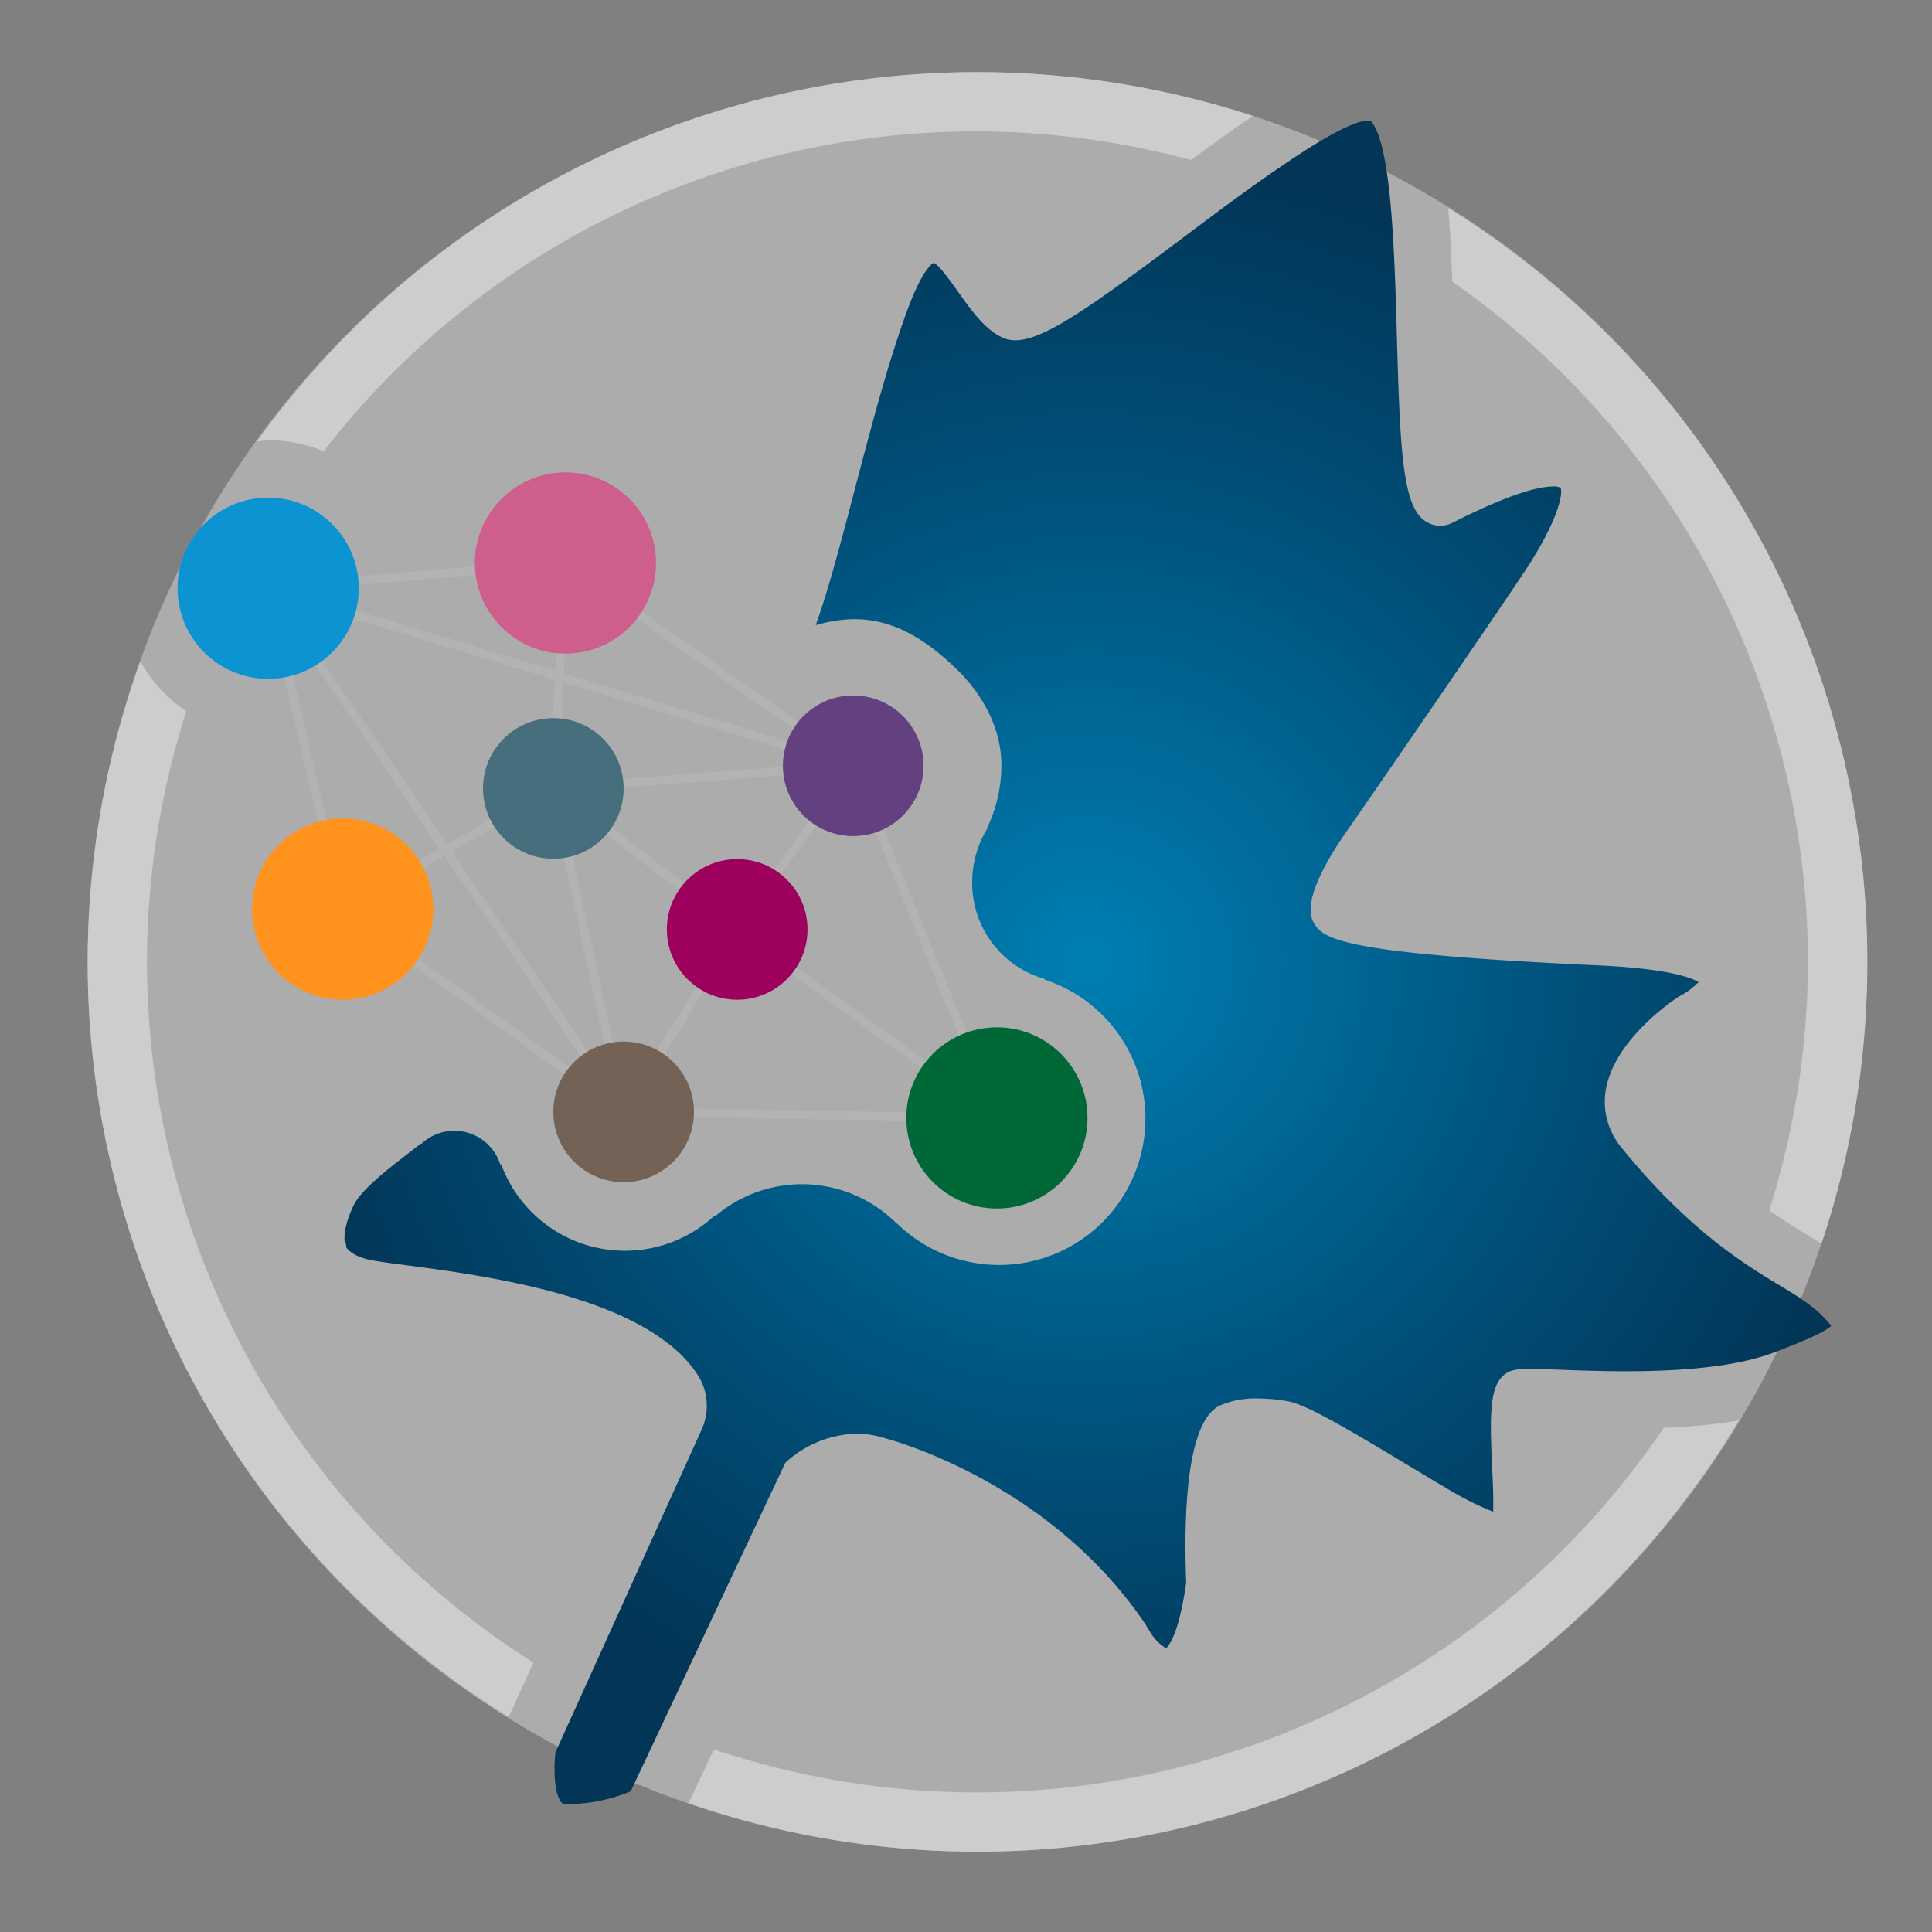 <svg id="Layer_1" data-name="Layer 1" xmlns="http://www.w3.org/2000/svg" xmlns:xlink="http://www.w3.org/1999/xlink" viewBox="0 0 300 300"><rect x="0" y="0" width="300" height="300" fill="#808080" stroke="none"/><defs><style>.cls-1{fill:#fff;opacity:0.35;}.cls-11,.cls-2{fill:none;}.cls-2{stroke:#b3b3b3;stroke-miterlimit:10;stroke-width:1.34px;}.cls-3{fill:#0b94d1;}.cls-4{fill:#ff931e;}.cls-5{fill:#006837;}.cls-6{fill:#ce5f8d;}.cls-7{fill:#466e7c;}.cls-8{fill:#736357;}.cls-9{fill:#9e005d;}.cls-10{fill:url(#New_Gradient_Swatch_4);}.cls-12{fill:#cccdce;}.cls-13{fill:#634080;}</style><radialGradient id="New_Gradient_Swatch_4" cx="168.88" cy="149.45" r="125.76" gradientUnits="userSpaceOnUse"><stop offset="0" stop-color="#007fb3"/><stop offset="0.54" stop-color="#005580"/><stop offset="1" stop-color="#023556"/></radialGradient></defs><circle class="cls-1" cx="151.77" cy="149.37" r="138.16"/><polygon class="cls-2" points="41.64 91.34 96.83 172.65 85.92 122.43 114.47 144.31 154.81 173.59 132.49 118.91 41.64 91.34"/><polyline class="cls-2" points="41.64 91.34 53.21 141.16 85.92 122.43 87.8 87.42 132.49 118.91 114.47 144.31 96.83 172.65 154.81 173.59"/><line class="cls-2" x1="96.84" y1="172.65" x2="53.21" y2="141.16"/><line class="cls-2" x1="41.64" y1="91.34" x2="87.8" y2="87.42"/><line class="cls-2" x1="132.49" y1="118.91" x2="85.92" y2="122.43"/><circle class="cls-3" cx="41.64" cy="91.34" r="14.07"/><circle class="cls-4" cx="53.21" cy="141.16" r="14.07"/><circle class="cls-5" cx="154.8" cy="173.59" r="14.07"/><circle class="cls-6" cx="87.8" cy="87.42" r="14.07"/><circle class="cls-7" cx="85.92" cy="122.43" r="10.92"/><circle class="cls-8" cx="96.84" cy="172.65" r="10.92"/><circle class="cls-9" cx="114.47" cy="144.32" r="10.92"/><path class="cls-10" d="M284.27,205.77a18.32,18.32,0,0,0-3.92-3.61c-1-.75-2.33-1.55-3.88-2.49-5.63-3.4-14.14-8.54-24.6-21.36a11.37,11.37,0,0,1-.81-1.09,11,11,0,0,1-1.63-8.42c1.58-7.56,10.19-13.34,11.17-14l.12-.08.13-.06a11.49,11.49,0,0,0,2.9-2.16c-1-.62-4.4-2.05-15.19-2.58l-1.55-.07c-36.93-1.74-41.23-3.82-42.82-6.24-.64-1-2.57-4,5.44-15.27,1.91-2.68,25.62-37.17,27.92-40.84,4.93-7.85,5.08-11.22,4.77-11.76a2.41,2.41,0,0,0-1.19-.2c-1.8,0-6.08.8-15.54,5.61a4.48,4.48,0,0,1-2,.5A4.36,4.36,0,0,1,220,79.54c-2.32-3.52-2.67-12.17-3.09-27.17-.36-12.81-.8-28.74-3.71-33.15-.16-.24-.28-.37-.3-.4s0,0,0,0h0a1.84,1.84,0,0,0-.55-.07c-4.51,0-20.23,11.82-28.85,18.31C169.05,47.9,162,52.84,157.66,52.84a4.71,4.71,0,0,1-2-.42c-2.74-1.27-4.81-4.19-6.81-7-1.08-1.53-3.11-4.4-3.88-4.6,0,0-1.58.6-4,7.14-2.95,7.86-5.77,18.62-8.26,28.11-2.57,9.84-4.41,16.54-6.05,21,6.23-1.73,13.13-1.84,22.11,7.06,3.86,3.82,6.6,8.86,6.72,14.29a22.45,22.45,0,0,1-2.25,10.22l.08,0a16,16,0,0,0-2.36,8.44A15.47,15.47,0,0,0,162.18,152l0,.1A22.72,22.72,0,1,1,139.31,190l-.06,0A20.77,20.77,0,0,0,111,188.9l-.1-.08a20.48,20.48,0,0,1-33.07-8l-.15,0a7.48,7.48,0,0,0-12.27-3.19l-.05-.06-1.54,1.2c-3.69,2.84-7.87,6.07-9,8.58-1.5,3.25-1.38,5-1.27,5.62l.13-.07.1.72a.56.56,0,0,1,0,.08c.26.39,1.12,1.36,3.51,1.9,1.1.25,3.29.53,5.84.87,10.59,1.4,30.3,4,40.65,12.18a19.42,19.42,0,0,1,4.29,4.45,8.9,8.9,0,0,1,.83,9L86.25,272.1c-.28,2.31-.23,6.06.78,7.58a.83.83,0,0,0,.79.47h.46a25.94,25.94,0,0,0,9.66-2l24-51,.42-.39A16.92,16.92,0,0,1,133,222.63a14.5,14.5,0,0,1,4.53.73c2,.53,25.83,7.29,40.36,28.89l.07.11.06.12s.2.35.48.77a7.39,7.39,0,0,0,2.56,2.69c.37-.31,2-2.08,3.13-10.2-.42-11.26.16-25.05,5.22-27.49a14,14,0,0,1,5.87-1.1,26.44,26.44,0,0,1,4.84.47c2.78.52,9.11,4.24,18.45,9.86,2.18,1.31,4.22,2.54,5.9,3.52a46.81,46.81,0,0,0,7.4,3.74c0-.26,0-.52,0-.76,0-.41,0-.84,0-1.28,0-1.18-.08-2.86-.16-4.63-.43-9.12-.49-13.93,2.94-15.2a8.09,8.09,0,0,1,2.76-.31c1.09,0,2.58.05,4.74.13,2.79.11,6.37.24,10.27.24,7.79,0,16.81-.54,23.07-2.93,2.35-.89,7.67-2.92,8.87-4.13A.61.61,0,0,0,284.27,205.77Z"/><path class="cls-11" d="M50.27,70.06a23,23,0,1,1-21.35,40.4,128.34,128.34,0,0,0,53.86,147.7l18-39.68c.07,0,0-.14-.15-.42a11.11,11.11,0,0,0-2.39-2.38C89.82,209.05,71,206.56,62,205.36c-3.39-.45-5.27-.7-6.67-1-5-1.15-7.66-3.71-8.95-5.66a5.69,5.69,0,0,1-.33-.52c-.08-.14-.21-.37-.28-.52a9,9,0,0,1-.53-1.33,8.56,8.56,0,0,1-.48-1.61c-.43-2.21-.44-5.92,1.92-11,2.08-4.49,7-8.25,11.66-11.89l1.54-1.2c.25-.19.51-.37.77-.54a16.34,16.34,0,0,1,16.89-1.72A19.87,19.87,0,0,1,93,153.2a19.61,19.61,0,0,1-2.2-8.89,18.85,18.85,0,0,1,.29-2.82,18.75,18.75,0,0,1-15.08-2c0,.55.17,1.08.17,1.64a23,23,0,1,1-10.09-19,19.82,19.82,0,0,1,8.49-16,23,23,0,1,1,24.2,1.3,19.69,19.69,0,0,1,7,15,18.84,18.84,0,0,1-.29,2.83,19.87,19.87,0,0,1,5.2-.78,19.67,19.67,0,0,1,3,.31,19.45,19.45,0,0,1-1-5.89,19.73,19.73,0,0,1,7.69-15.56c-.09-.09-.2-.15-.28-.24A8.92,8.92,0,0,1,118.26,94c1.48-4,3.24-10.41,5.8-20.18s5.42-20.67,8.54-29c2.93-7.81,6-11.6,10.2-12.66a8.9,8.9,0,0,1,2.17-.27,9.13,9.13,0,0,1,2.32.31c3.63,1,5.76,3.71,8.85,8.08.68,1,1.68,2.38,2.48,3.29,3.73-1.78,13.45-9.09,19.49-13.63,2.46-1.85,4.72-3.54,6.83-5.08A128,128,0,0,0,50.27,70.06Z"/><path class="cls-11" d="M258.37,221.71c-1.91.08-3.88.13-6,.13-3.86,0-7.44-.12-10.27-.23l-1.73-.06c0,2,.12,4.48.2,6.1.09,2,.17,3.81.16,5.11l0,2a8.91,8.91,0,0,1-8.91,8.91,9,9,0,0,1-2.9-.48,55.37,55.37,0,0,1-9-4.47c-1.72-1-3.8-2.25-6-3.58-5.06-3.05-13.52-8.14-15.73-8.8a20.18,20.18,0,0,0-3-.25c-.35,0-.64,0-.89,0-.63,2-1.74,7.27-1.29,19.31A8.48,8.48,0,0,1,193,247c-1.18,8.29-3.11,13.16-6.25,15.78a8.92,8.92,0,0,1-8.93,1.47c-2.46-1-4.75-3-6.78-6.09-.38-.58-.65-1-.74-1.19-12.65-18.8-34.18-24.76-35.09-25l-.48-.14a5.63,5.63,0,0,0-1.75-.29,7.6,7.6,0,0,0-3.87,1.25l-18.28,38.85a128.67,128.67,0,0,0,147.52-49.93Z"/><path class="cls-11" d="M225.51,43.74c.1,2.65.19,5.4.27,8.38.17,6.09.38,13.81.92,18.63,8.06-3.63,12.05-4.1,14.43-4.1A11,11,0,0,1,247,68.17a9,9,0,0,1,3,3.14c1.83,3.17,2.93,8.43-4.94,21-2.45,3.91-26.2,38.46-28.21,41.28a49.59,49.59,0,0,0-3,4.71c4.58.8,14.06,1.8,33.57,2.72L249,141c12.85.63,17.27,2.53,19.49,3.91a8.92,8.92,0,0,1,2.06,13.37,20.18,20.18,0,0,1-5.25,4.1c-2.74,1.85-6.55,5.45-7.12,8.2a2.05,2.05,0,0,0,.34,1.7l.28.36a79.8,79.8,0,0,0,15.92,15.25A128.1,128.1,0,0,0,225.51,43.74Z"/><path class="cls-11" d="M142.07,136.16a18,18,0,0,1-12.57,2.28,19.63,19.63,0,0,1,1,5.87,19.85,19.85,0,0,1-16,19.45,19.61,19.61,0,0,1,2.2,8.89,19.89,19.89,0,0,1-.36,3.56,29.22,29.22,0,0,1,8.1-1.23,30,30,0,0,1,7.65,1,23.78,23.78,0,0,1-.24-2.4A23,23,0,0,1,147.19,152,24.29,24.29,0,0,1,142,137.11C142,136.79,142.06,136.48,142.07,136.16Z"/><path class="cls-12" d="M280.73,149.37a128.13,128.13,0,0,1-6,38.56c2.36,1.67,4.49,3,6.37,4.11.64.38,1.18.72,1.74,1.07A137.83,137.83,0,0,0,224.88,32.3c.28,3.4.47,7.22.63,11.44A128.81,128.81,0,0,1,280.73,149.37Z"/><path class="cls-12" d="M151.77,278.32a128.29,128.29,0,0,1-40.92-6.68L106.91,280A137.79,137.79,0,0,0,270,220.57a90,90,0,0,1-11.66,1.14A128.83,128.83,0,0,1,151.77,278.32Z"/><path class="cls-12" d="M22.82,149.37a128.37,128.37,0,0,1,6.1-38.91,23,23,0,0,1-7.13-7.75A137.69,137.69,0,0,0,79,266.61l3.83-8.45A128.87,128.87,0,0,1,22.82,149.37Z"/><path class="cls-12" d="M50.27,70.06A128,128,0,0,1,184.94,24.85c3.68-2.71,6.85-5,9.63-6.84A137.8,137.8,0,0,0,39.92,68.53c.58,0,1.14-.18,1.73-.18A22.92,22.92,0,0,1,50.27,70.06Z"/><circle class="cls-13" cx="132.49" cy="118.91" r="10.92"/></svg>
